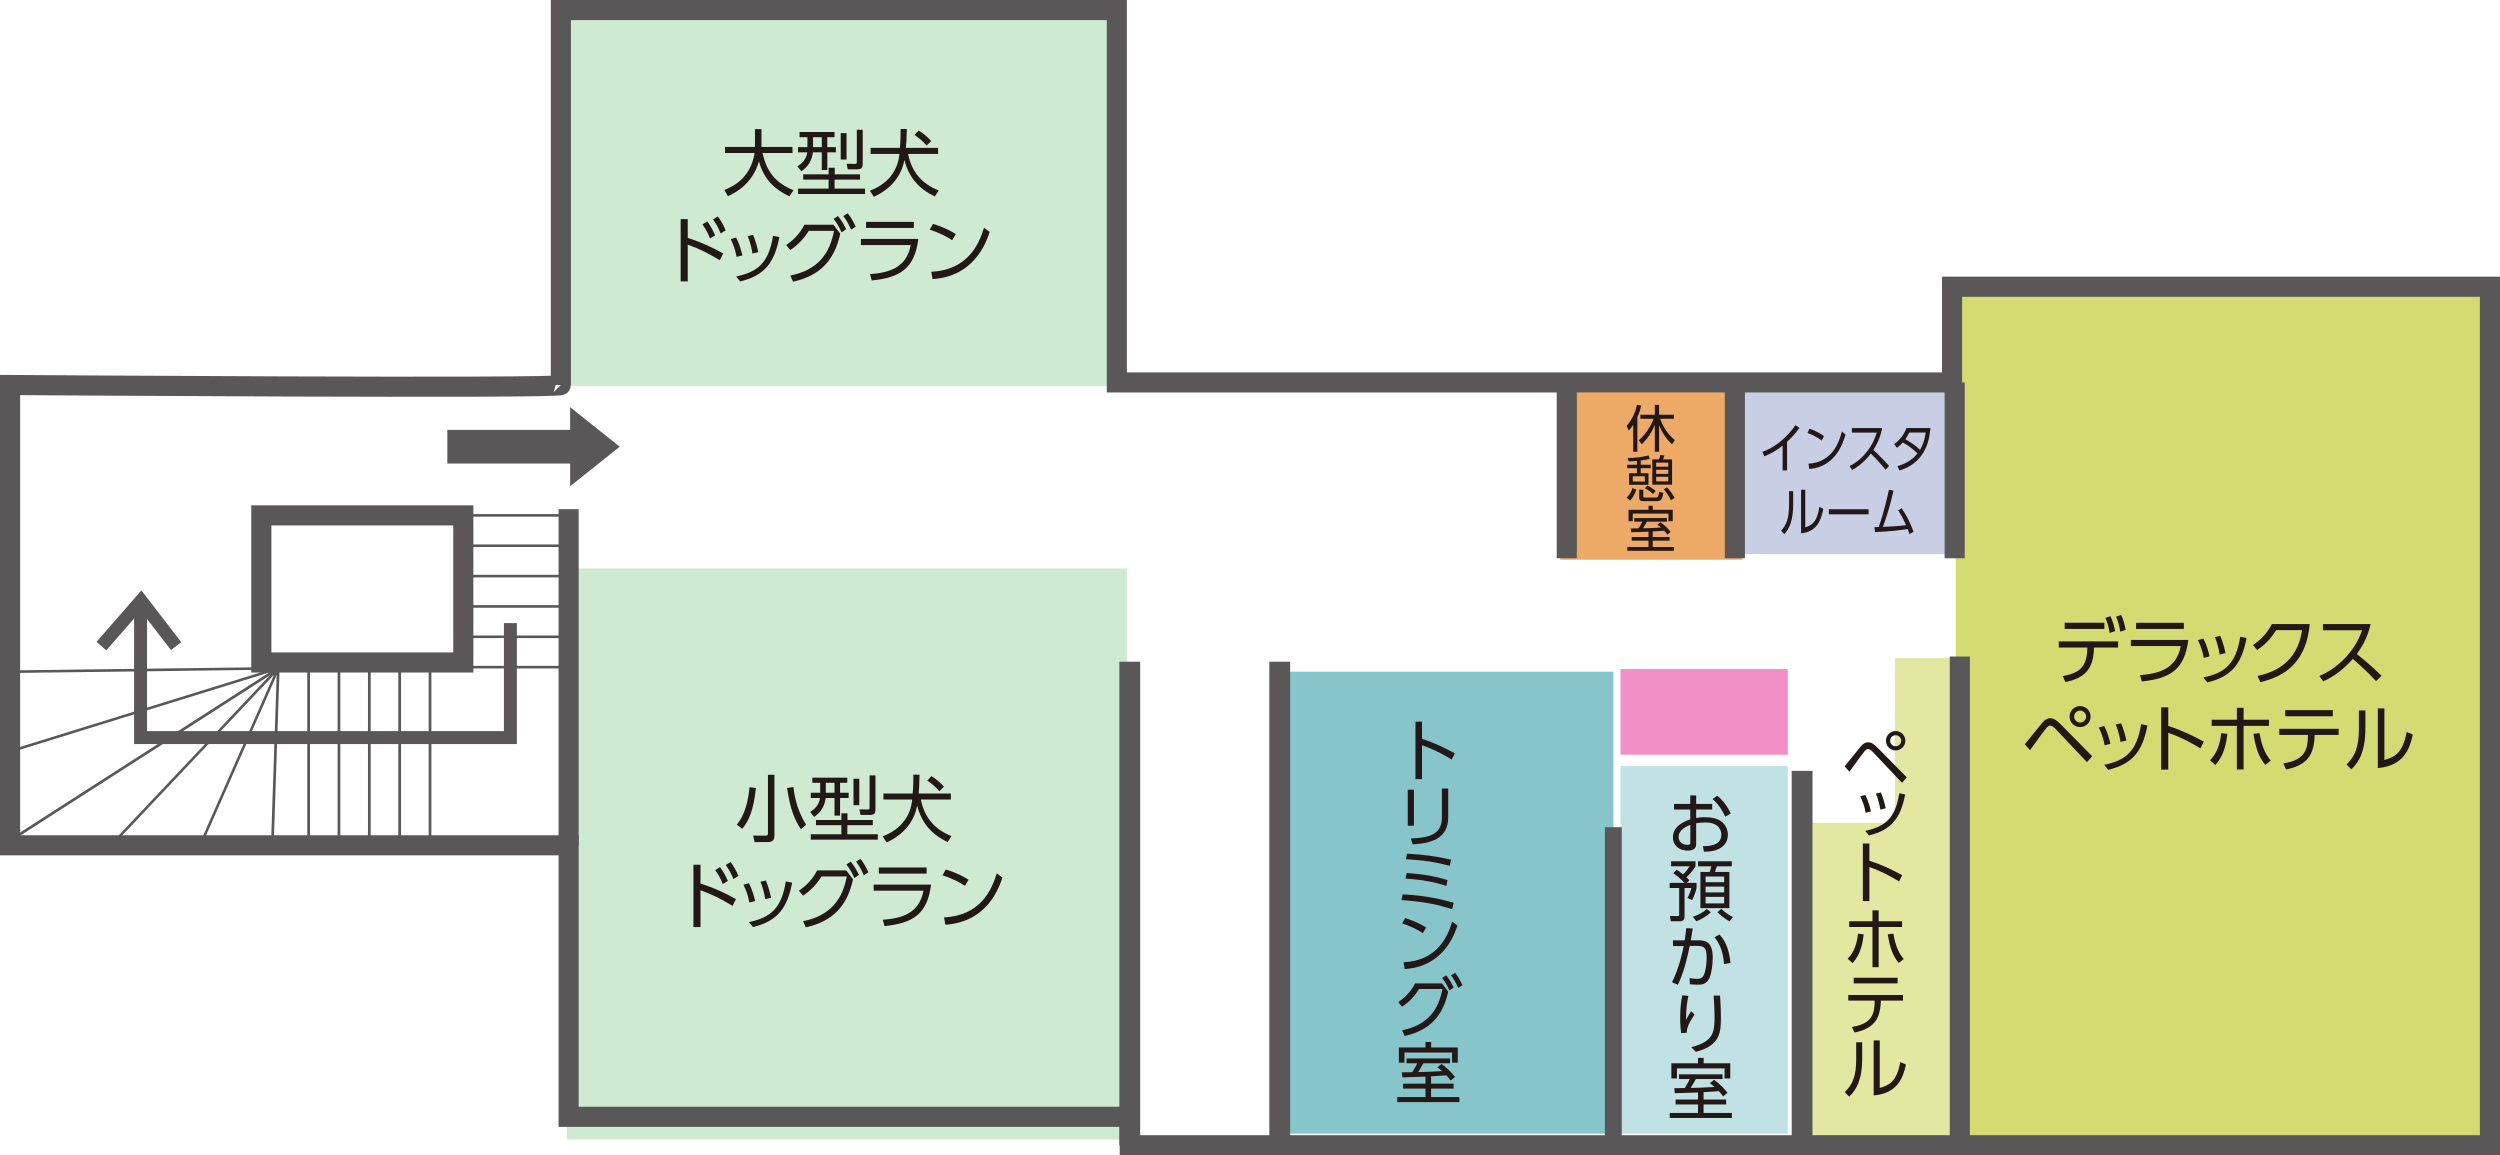 <?xml version="1.0" encoding="UTF-8"?>
<svg id="_レイヤー_2" data-name="レイヤー_2" xmlns="http://www.w3.org/2000/svg" viewBox="0 0 965.388 446.137">
  <g id="_レイヤー_1-2" data-name="レイヤー_1">
    <rect x="755.234" y="111.746" width="207.374" height="331.799" style="fill: #d4dc71;"/>
    <rect x="731.731" y="254.143" width="22.12" height="128.572" style="fill: #e3e8a1;"/>
    <rect x="694.404" y="317.738" width="59.447" height="123.042" style="fill: #e3e8a1;"/>
    <rect x="492.197" y="259.383" width="130.814" height="178.383" style="fill: #86c6ca;"/>
    <rect x="625.766" y="295.84" width="64.6" height="141.927" style="fill: #c1e2e4;"/>
    <rect x="625.766" y="258.378" width="64.6" height="33.055" style="fill: #f38fc7;"/>
    <rect x="672.743" y="148.029" width="78.921" height="65.948" style="fill: #c8cee4;"/>
    <rect x="602.471" y="145.866" width="70.272" height="70.272" style="fill: #edaa66;"/>
    <rect x="218.918" y="219.495" width="216.222" height="220.547" style="fill: #ceebd1;"/>
    <rect x="218.676" y="5.322" width="211.898" height="143.788" style="fill: #ceebd1;"/>
    <g>
      <path d="M216.578,148.676V3.884h214.69v143.793h322.535v-36.947h207.7v331.522H436.261v-10.984h-216.688v-104.849H3.884v-177.744s214.191,1.498,212.693,0Z" style="fill: none; stroke: #595757; stroke-miterlimit: 10; stroke-width: 7.769px;"/>
      <g>
        <line x1="178.905" y1="199.016" x2="217.675" y2="199.016" style="fill: none; stroke: #595757; stroke-miterlimit: 10;"/>
        <line x1="178.905" y1="210.737" x2="217.675" y2="210.737" style="fill: none; stroke: #595757; stroke-miterlimit: 10;"/>
        <line x1="178.905" y1="222.458" x2="217.675" y2="222.458" style="fill: none; stroke: #595757; stroke-miterlimit: 10;"/>
        <line x1="178.905" y1="234.179" x2="217.675" y2="234.179" style="fill: none; stroke: #595757; stroke-miterlimit: 10;"/>
        <line x1="178.905" y1="245.9" x2="217.675" y2="245.9" style="fill: none; stroke: #595757; stroke-miterlimit: 10;"/>
        <line x1="178.905" y1="257.621" x2="217.675" y2="257.621" style="fill: none; stroke: #595757; stroke-miterlimit: 10;"/>
      </g>
      <line x1="166.057" y1="258.072" x2="166.057" y2="323.869" style="fill: none; stroke: #595757; stroke-miterlimit: 10; stroke-width: 1.05px;"/>
      <line x1="154.336" y1="258.072" x2="154.336" y2="323.869" style="fill: none; stroke: #595757; stroke-miterlimit: 10; stroke-width: 1.05px;"/>
      <line x1="142.615" y1="258.072" x2="142.615" y2="323.869" style="fill: none; stroke: #595757; stroke-miterlimit: 10; stroke-width: 1.05px;"/>
      <line x1="130.894" y1="258.072" x2="130.894" y2="323.869" style="fill: none; stroke: #595757; stroke-miterlimit: 10; stroke-width: 1.05px;"/>
      <line x1="119.173" y1="258.072" x2="119.173" y2="323.869" style="fill: none; stroke: #595757; stroke-miterlimit: 10; stroke-width: 1.05px;"/>
      <polyline points="105.23 324.236 107.452 258.072 3.539 324.792" style="fill: none; stroke: #595757; stroke-miterlimit: 10; stroke-width: 1.05px;"/>
      <polyline points="42.731 326.594 107.452 258.072 77.518 326.005" style="fill: none; stroke: #595757; stroke-miterlimit: 10;"/>
      <polyline points="6.176 289.449 107.452 258.072 4.407 259.379" style="fill: none; stroke: #595757; stroke-miterlimit: 10;"/>
      <line x1="219.573" y1="326.419" x2="219.573" y2="196.607" style="fill: none; stroke: #595757; stroke-miterlimit: 10; stroke-width: 7.769px;"/>
      <line x1="436.261" y1="442.252" x2="436.261" y2="255.522" style="fill: none; stroke: #595757; stroke-miterlimit: 10; stroke-width: 8.031px;"/>
      <line x1="494.177" y1="442.252" x2="494.177" y2="255.522" style="fill: none; stroke: #595757; stroke-miterlimit: 10; stroke-width: 8.031px;"/>
      <line x1="695.887" y1="442.252" x2="695.887" y2="297.676" style="fill: none; stroke: #595757; stroke-miterlimit: 10; stroke-width: 8.031px;"/>
      <line x1="622.992" y1="442.252" x2="622.992" y2="319.429" style="fill: none; stroke: #595757; stroke-miterlimit: 10; stroke-width: 6.513px;"/>
      <line x1="756.799" y1="439.257" x2="756.799" y2="253.525" style="fill: none; stroke: #595757; stroke-miterlimit: 10; stroke-width: 7.769px;"/>
      <line x1="754.802" y1="215.579" x2="754.802" y2="147.677" style="fill: none; stroke: #595757; stroke-miterlimit: 10; stroke-width: 7.769px;"/>
      <line x1="669.924" y1="215.579" x2="669.924" y2="147.677" style="fill: none; stroke: #595757; stroke-miterlimit: 10; stroke-width: 7.769px;"/>
      <line x1="605.018" y1="215.579" x2="605.018" y2="147.677" style="fill: none; stroke: #595757; stroke-miterlimit: 10; stroke-width: 7.769px;"/>
      <polyline points="197.089 240.618 197.089 284.82 54.28 284.82 54.28 232.117" style="fill: none; stroke: #595757; stroke-miterlimit: 10; stroke-width: 5px;"/>
      <rect x="100.915" y="199.016" width="77.991" height="56.802" style="fill: none; stroke: #595757; stroke-miterlimit: 10; stroke-width: 7.769px;"/>
    </g>
    <g>
      <path d="M291.536,49.856h2.504v6.892h11.984v2.335h-11.59c1.744,7.371,4.979,11.477,11.984,14.375l-1.575,2.364c-5.851-2.757-9.93-6.695-11.759-13.503-2.56,8.748-9.058,12.097-12.012,13.447l-1.35-2.42c4.191-1.631,10.184-5.092,11.675-14.263h-11.421v-2.335h11.561v-6.892Z" style="fill: #231815;"/>
      <path d="M322.254,50.981v1.998h-2.785v3.825h3.32v2.026h-3.32v6.807h-2.137v-6.807h-3.404c-.506,4.107-2.813,6.132-4.472,7.314l-1.547-1.912c1.688-1.013,3.46-2.673,3.826-5.401h-3.573v-2.026h3.629v-3.825h-3.038v-1.998h13.503ZM308.16,72.839h11.815v-3.489h-9.818v-2.025h9.818v-2.56h2.363v2.56h9.762v2.025h-9.818v3.489h11.759v2.081h-25.881v-2.081ZM317.331,52.979h-3.376v3.825h3.376v-3.825ZM326.895,51.402v10.212h-2.25v-10.212h2.25ZM333.141,50.109v12.968c0,1.069-.028,2.306-2.053,2.306h-3.713l-.45-2.137,3.235.027c.591,0,.703-.169.703-.76v-12.405h2.278Z" style="fill: #231815;"/>
      <path d="M360.99,75.877c-6.273-3.094-9.931-7.202-11.759-14.094-1.772,9.621-9.818,13.306-11.787,14.207l-1.519-2.335c10.352-3.966,11.168-12.097,11.393-14.207h-11.112v-2.335h11.309c.253-3.178.253-5.513.253-7.285h2.391c-.056,3.909-.197,5.767-.338,7.285h12.434v2.335h-11.59c1.378,6.921,5.317,11.562,11.843,14.094l-1.519,2.335ZM357.839,56.213c-1.716-1.856-2.645-2.644-4.698-4.107l1.603-1.716c1.856,1.154,3.404,2.476,4.839,4.079l-1.744,1.743Z" style="fill: #231815;"/>
      <path d="M277.949,100.49c-4.979-2.954-7.483-4.22-12.378-6.02v14.207h-2.729v-24.052h2.729v7.229c4.923,1.575,9.565,3.714,13.7,6.02l-1.322,2.616ZM273.111,85.525c1.35,1.772,2.222,3.516,3.038,5.344l-1.969,1.21c-.872-2.194-1.575-3.46-2.926-5.429l1.857-1.125ZM277.19,83.583c1.238,1.576,2.053,3.123,3.038,5.345l-1.969,1.21c-.9-2.278-1.547-3.404-2.926-5.429l1.857-1.126Z" style="fill: #231815;"/>
      <path d="M284.419,99.196c-.45-2.701-1.266-4.811-2.25-6.863l2.109-.591c1.35,2.588,2.025,5.288,2.392,6.892l-2.25.562ZM284.25,106.764c8.721-1.8,12.659-5.627,14.263-15.726l2.447.506c-1.856,9.621-5.457,14.826-15.134,17.132l-1.575-1.912ZM290.58,97.903c-.394-2.308-.956-4.585-1.856-6.724l2.081-.478c.816,1.856,1.66,4.838,2.025,6.667l-2.25.535Z" style="fill: #231815;"/>
      <path d="M305.179,106.398c10.914-2.166,15.275-8.777,16.879-17.244h-9.762c-1.857,2.954-3.938,5.261-7.117,7.399l-1.604-1.913c2.194-1.491,5.064-3.91,7.033-7.848h11.252l2.616,3.46c-2.335,10.718-8.214,16.287-18.229,18.537l-1.069-2.391ZM323.576,83.415c1.435,1.772,1.997,2.785,3.179,5.119l-1.772,1.21c-.985-2.193-1.688-3.403-3.067-5.232l1.66-1.097ZM327.346,82.346c1.435,1.829,1.913,2.814,3.095,5.176l-1.8,1.181c-.956-2.166-1.519-3.291-2.982-5.288l1.687-1.069Z" style="fill: #231815;"/>
      <path d="M354.604,92.277c-1.407,11.364-6.892,14.881-17.948,16.034l-.703-2.447c7.23-.563,14.094-2.364,15.725-11.225h-19.242v-2.362h22.167ZM352.888,85.666v2.362h-18.454v-2.362h18.454Z" style="fill: #231815;"/>
      <path d="M367.684,92.754c-1.66-1.125-4.614-2.785-8.665-4.051l1.266-2.25c4.979,1.491,8.074,3.489,8.805,3.939l-1.406,2.362ZM359.61,104.964c14.234-.76,18.426-10.719,20.367-17.02l2.194,1.632c-1.35,3.994-5.851,17.131-22.055,18.2l-.506-2.813Z" style="fill: #231815;"/>
    </g>
    <g>
      <path d="M284.509,318.435c1.378-1.687,4.107-5.401,4.923-14.459l2.476.337c-.928,8.721-2.813,12.772-5.289,15.753l-2.11-1.631ZM299.052,322.626c0,1.885-.844,2.533-2.588,2.533h-5.064l-.591-2.504,4.754.029c.872,0,.985-.225.985-.929v-22.561h2.504v23.433ZM306.394,303.919c.169,1.66.872,8.271,4.895,14.544l-2.025,1.744c-2.363-3.629-4.051-7.343-5.345-15.951l2.476-.337Z" style="fill: #231815;"/>
      <path d="M327.182,300.29v1.998h-2.785v3.825h3.32v2.026h-3.32v6.807h-2.137v-6.807h-3.404c-.506,4.107-2.813,6.132-4.472,7.314l-1.547-1.912c1.688-1.013,3.46-2.673,3.826-5.401h-3.573v-2.026h3.629v-3.825h-3.038v-1.998h13.503ZM313.089,322.148h11.815v-3.489h-9.818v-2.025h9.818v-2.56h2.363v2.56h9.762v2.025h-9.818v3.489h11.759v2.081h-25.881v-2.081ZM322.26,302.288h-3.376v3.825h3.376v-3.825ZM331.824,300.712v10.212h-2.25v-10.212h2.25ZM338.069,299.418v12.968c0,1.069-.028,2.306-2.053,2.306h-3.713l-.45-2.137,3.235.027c.591,0,.703-.169.703-.76v-12.405h2.278Z" style="fill: #231815;"/>
      <path d="M365.918,325.186c-6.273-3.094-9.931-7.202-11.759-14.094-1.772,9.621-9.818,13.306-11.787,14.207l-1.519-2.335c10.352-3.966,11.168-12.097,11.393-14.207h-11.112v-2.335h11.309c.253-3.178.253-5.513.253-7.285h2.391c-.056,3.909-.197,5.767-.338,7.285h12.434v2.335h-11.59c1.378,6.921,5.317,11.562,11.843,14.094l-1.519,2.335ZM362.767,305.522c-1.716-1.856-2.645-2.644-4.698-4.107l1.603-1.716c1.856,1.154,3.404,2.476,4.839,4.079l-1.744,1.743Z" style="fill: #231815;"/>
      <path d="M282.877,349.8c-4.979-2.954-7.483-4.22-12.378-6.02v14.207h-2.729v-24.052h2.729v7.229c4.923,1.575,9.565,3.714,13.7,6.02l-1.322,2.616ZM278.039,334.835c1.35,1.772,2.222,3.516,3.038,5.344l-1.969,1.21c-.872-2.194-1.575-3.46-2.926-5.429l1.857-1.125ZM282.118,332.893c1.238,1.576,2.053,3.123,3.038,5.345l-1.969,1.21c-.9-2.278-1.547-3.404-2.926-5.429l1.857-1.126Z" style="fill: #231815;"/>
      <path d="M289.348,348.505c-.45-2.701-1.266-4.811-2.25-6.863l2.109-.591c1.35,2.588,2.025,5.288,2.392,6.892l-2.25.562ZM289.179,356.074c8.721-1.8,12.659-5.627,14.263-15.726l2.447.506c-1.856,9.621-5.457,14.826-15.134,17.132l-1.575-1.912ZM295.508,347.212c-.394-2.308-.956-4.585-1.856-6.724l2.081-.478c.816,1.856,1.66,4.838,2.025,6.667l-2.25.535Z" style="fill: #231815;"/>
      <path d="M310.107,355.707c10.914-2.166,15.275-8.777,16.879-17.244h-9.762c-1.857,2.954-3.938,5.261-7.117,7.399l-1.604-1.913c2.194-1.491,5.064-3.91,7.033-7.848h11.252l2.616,3.46c-2.335,10.718-8.214,16.287-18.229,18.537l-1.069-2.391ZM328.505,332.725c1.435,1.772,1.997,2.785,3.179,5.119l-1.772,1.21c-.985-2.193-1.688-3.403-3.067-5.232l1.66-1.097ZM332.274,331.655c1.435,1.829,1.913,2.814,3.095,5.176l-1.8,1.181c-.956-2.166-1.519-3.291-2.982-5.288l1.687-1.069Z" style="fill: #231815;"/>
      <path d="M359.532,341.586c-1.407,11.364-6.892,14.881-17.948,16.034l-.703-2.447c7.23-.563,14.094-2.364,15.725-11.225h-19.242v-2.362h22.167ZM357.816,334.975v2.362h-18.454v-2.362h18.454Z" style="fill: #231815;"/>
      <path d="M372.613,342.064c-1.66-1.125-4.614-2.785-8.665-4.051l1.266-2.25c4.979,1.491,8.074,3.489,8.805,3.939l-1.406,2.362ZM364.539,354.273c14.234-.76,18.426-10.719,20.367-17.02l2.194,1.632c-1.35,3.994-5.851,17.131-22.055,18.2l-.506-2.813Z" style="fill: #231815;"/>
    </g>
    <g>
      <path d="M797.565,263.376l-1.041-2.306c7.117-1.267,9.396-3.995,9.508-11.027h-11.027v-2.364h22.899v2.364h-9.284c-.225,8.186-3.291,11.73-11.055,13.334ZM812.615,240.477v2.391h-15.332v-2.391h15.332ZM814.95,237.945c.9,1.885,1.294,3.376,1.828,5.738l-2.11.732c-.394-2.335-.788-3.685-1.66-5.824l1.941-.647ZM819.113,237.467c.844,1.829,1.266,3.46,1.744,5.767l-2.11.704c-.394-2.447-.731-3.629-1.603-5.851l1.969-.619Z" style="fill: #231815;"/>
      <path d="M845.022,247.116c-1.407,11.364-6.893,14.881-17.948,16.034l-.703-2.448c7.23-.562,14.094-2.362,15.725-11.224h-19.242v-2.362h22.167ZM843.305,240.505v2.362h-18.454v-2.362h18.454Z" style="fill: #231815;"/>
      <path d="M850.985,254.036c-.45-2.701-1.266-4.809-2.25-6.863l2.109-.591c1.35,2.588,2.025,5.288,2.392,6.892l-2.25.562ZM850.816,261.603c8.721-1.8,12.659-5.625,14.263-15.725l2.447.506c-1.856,9.621-5.457,14.826-15.134,17.132l-1.575-1.913ZM857.146,252.743c-.394-2.308-.956-4.585-1.856-6.724l2.081-.478c.816,1.856,1.66,4.838,2.025,6.667l-2.25.535Z" style="fill: #231815;"/>
      <path d="M871.772,261.012c5.654-1.237,15.303-4.501,17.188-17.694h-9.987c-1.856,2.926-3.966,5.401-7.371,7.68l-1.603-1.913c2.701-1.828,5.373-4.303,7.286-8.102h14.628c-1.238,14.263-9.199,20.198-19.073,22.42l-1.069-2.391Z" style="fill: #231815;"/>
      <path d="M915.46,240.983c-1.322,5.599-3.573,9.115-5.373,11.562,4.867,3.883,7.455,6.357,9.565,8.44l-2.138,2.025c-3.966-4.332-8.073-7.792-8.973-8.552-1.379,1.519-5.261,5.879-11.393,8.664l-1.519-2.081c2.335-1.012,6.386-3.01,10.521-7.596,3.517-3.91,4.951-7.258,5.992-10.07h-15.107v-2.392h18.426Z" style="fill: #231815;"/>
      <path d="M781.897,287.426c1.069-1.294,5.626-7.033,6.61-8.186,1.069-1.266,2.025-1.884,3.179-1.884,1.379,0,2.56.816,3.854,2.137l12.349,12.518-1.997,2.306-12.434-13.137c-.422-.422-1.125-.984-1.8-.984-.534,0-1.013.45-1.35.816-.816.956-1.941,2.503-6.414,8.664l-1.997-2.25ZM807.298,276.709c0,2.25-1.828,4.051-4.051,4.051-2.25,0-4.079-1.8-4.079-4.051s1.857-4.051,4.079-4.051c2.222,0,4.051,1.8,4.051,4.051ZM800.941,276.709c0,1.266,1.041,2.306,2.306,2.306,1.294,0,2.307-1.068,2.307-2.306,0-1.294-1.069-2.306-2.307-2.306s-2.306.985-2.306,2.306Z" style="fill: #231815;"/>
      <path d="M812.7,287.792c-.45-2.701-1.266-4.811-2.25-6.863l2.109-.591c1.35,2.588,2.025,5.288,2.392,6.892l-2.25.562ZM812.531,295.36c8.721-1.8,12.659-5.627,14.263-15.726l2.447.506c-1.856,9.621-5.457,14.826-15.134,17.132l-1.575-1.912ZM818.86,286.499c-.394-2.308-.956-4.585-1.856-6.724l2.081-.478c.816,1.856,1.66,4.838,2.025,6.667l-2.25.535Z" style="fill: #231815;"/>
      <path d="M849.691,289.002c-1.913-1.181-6.526-3.994-12.406-6.02v14.207h-2.729v-24.052h2.729v7.202c5.317,1.687,9.677,3.853,13.728,6.048l-1.322,2.616Z" style="fill: #231815;"/>
      <path d="M853.403,293.587c2.982-2.982,3.994-7.005,4.304-10.464l2.391.253c-.394,3.714-1.266,8.327-4.641,12.068l-2.053-1.856ZM866.372,297.132h-2.588v-16.823h-9.733v-2.391h9.733v-4.586h2.588v4.586h9.79v2.391h-9.79v16.823ZM872.532,283.095c.844,4.895,2.025,7.821,4.332,10.633l-2.109,1.632c-2.532-3.123-3.629-6.218-4.585-11.985l2.363-.281Z" style="fill: #231815;"/>
      <path d="M893.799,284.304c0,1.322-.31,4.472-1.435,6.751-2.166,4.416-7.202,5.598-9.593,6.076l-1.069-2.306c6.413-1.125,9.508-3.46,9.508-10.381v-.647h-11.027v-2.364h22.899v2.364h-9.284v.506ZM900.832,274.233v2.364h-18.37v-2.364h18.37Z" style="fill: #231815;"/>
      <path d="M913.406,281.21c0,9.086-2.532,13.081-5.429,15.894l-1.857-1.885c3.123-3.122,4.783-6.329,4.783-13.811v-7.061h2.504v6.863ZM920.748,293.475c3.46-1.069,7.061-2.166,8.58-10.831l2.391,1.013c-1.237,5.625-3.544,12.068-13.503,12.94v-23.039h2.532v19.917Z" style="fill: #231815;"/>
    </g>
    <g>
      <path d="M690.087,181.667h-1.715v-9.578c-2.429,1.953-4.751,3.187-7.038,4.111l-.786-1.706c5.091-1.829,9.485-5.549,12.808-10.359l1.5,1.131c-.786,1.068-2.268,3.062-4.769,5.364v11.037Z" style="fill: #231815;"/>
      <path d="M703.464,170.137c-1.054-.822-2.93-2.035-5.502-2.959l.804-1.644c3.162,1.089,5.126,2.548,5.591,2.877l-.893,1.726ZM698.337,179.058c9.039-.555,11.7-7.831,12.933-12.435l1.393,1.192c-.857,2.918-3.715,12.517-14.004,13.298l-.322-2.055Z" style="fill: #231815;"/>
      <path d="M726.825,165.308c-.84,4.09-2.269,6.66-3.412,8.447,3.09,2.837,4.734,4.645,6.074,6.166l-1.358,1.48c-2.519-3.165-5.126-5.694-5.698-6.249-.875,1.109-3.34,4.296-7.234,6.33l-.965-1.52c1.482-.74,4.055-2.2,6.681-5.549,2.233-2.857,3.144-5.303,3.805-7.359h-9.593v-1.747h11.7Z" style="fill: #231815;"/>
      <path d="M731.448,171.474c2.126-1.521,3.697-3.433,4.769-6.166h9.235c-.321,3.35-1.25,13.174-11.968,16.381l-.768-1.706c2.929-.801,5.698-2.322,7.735-4.892-1.483-1.459-3.055-2.733-5.681-4.254-.518.596-1.018,1.172-2.268,2.075l-1.054-1.438ZM737.289,167.013c-.732,1.439-1.054,1.912-1.536,2.591,1.857,1.068,3.912,2.342,5.68,4.09.947-1.604,1.769-3.494,2.179-6.681h-6.323Z" style="fill: #231815;"/>
      <path d="M692.444,194.702c0,6.638-1.608,9.558-3.448,11.613l-1.179-1.377c1.983-2.282,3.037-4.625,3.037-10.092v-5.159h1.59v5.016ZM697.107,203.664c2.197-.782,4.484-1.583,5.448-7.914l1.518.74c-.786,4.111-2.25,8.818-8.574,9.455v-16.833h1.608v14.552Z" style="fill: #231815;"/>
      <path d="M721.575,196.655v1.953h-15.362v-1.953h15.362Z" style="fill: #231815;"/>
      <path d="M723.858,203.54c.071,0,1.447-.041,1.626-.041.339-.924,2.215-6.331,3.948-14.387l1.768.349c-1.465,6.413-2.983,11.017-4.108,13.997,2.858-.082,6.145-.309,8.949-.678-.804-1.788-1.358-2.981-3.055-5.714l1.376-.802c2.125,3.228,3.322,5.653,4.573,9.105l-1.608.843c-.214-.699-.34-1.089-.643-1.911-3.715.513-6.466.904-12.665,1.171l-.161-1.931Z" style="fill: #231815;"/>
    </g>
    <g>
      <path d="M560.564,293.32c-1.766-1.09-6.025-3.687-11.452-5.558v13.114h-2.519v-22.203h2.519v6.648c4.908,1.557,8.933,3.557,12.673,5.583l-1.221,2.415Z" style="fill: #231815;"/>
      <path d="M545.997,318.87h-2.389v-13.945h2.389v13.945ZM559.24,315.546c0,8.673-7.115,10.102-13.737,10.517l-.701-2.259c7.011-.337,11.997-1.48,11.997-8.102v-11.192h2.441v11.036Z" style="fill: #231815;"/>
      <path d="M560.72,351.096c-5.531-1.792-10.284-2.831-19.528-3.532l.468-2.207c10.309.52,16.853,2.442,19.71,3.272l-.649,2.467ZM558.539,342.085c-5.089-1.609-9.297-2.337-15.789-2.831l.442-2.155c7.323.546,11.452,1.428,15.763,2.727l-.416,2.259ZM559.863,334.346c-5.428-1.454-10.491-2.207-16.931-2.545l.39-2.155c6.258.365,10.932.935,16.983,2.312l-.442,2.389Z" style="fill: #231815;"/>
      <path d="M549.424,360.338c-1.532-1.04-4.258-2.572-7.998-3.74l1.169-2.077c4.597,1.377,7.453,3.22,8.128,3.636l-1.299,2.182ZM541.971,371.607c13.141-.701,17.01-9.894,18.802-15.71l2.025,1.506c-1.247,3.687-5.402,15.815-20.359,16.802l-.468-2.597Z" style="fill: #231815;"/>
      <path d="M541.426,397.834c10.076-2,14.101-8.102,15.581-15.918h-9.011c-1.714,2.726-3.636,4.856-6.57,6.83l-1.48-1.767c2.025-1.376,4.674-3.609,6.492-7.245h10.388l2.415,3.194c-2.155,9.894-7.582,15.036-16.827,17.113l-.987-2.207ZM558.409,376.619c1.324,1.636,1.844,2.571,2.935,4.726l-1.636,1.117c-.909-2.025-1.558-3.142-2.831-4.831l1.532-1.012ZM561.889,375.632c1.324,1.687,1.766,2.596,2.857,4.778l-1.662,1.09c-.883-1.999-1.403-3.038-2.753-4.881l1.558-.987Z" style="fill: #231815;"/>
      <path d="M552.619,418.476h8.699v1.897h-8.699v3.272h10.932v1.947h-23.995v-1.947h10.907v-3.272h-8.647v-1.897h8.647v-2.726c-1.428.025-7.687.26-8.959.285l-.182-1.947c.285.025,3.506-.052,4.025-.052,1.299-2.052,1.584-2.701,1.921-3.454h-4.129v-1.844h16.802v1.844h-10.309c-.935,1.687-1.039,1.869-2,3.401,3.973-.077,4.856-.104,9.219-.363-.779-.701-1.299-1.09-1.818-1.48l1.636-1.272c2.493,1.74,4.311,3.869,5.194,5.012l-1.688,1.402c-.415-.572-.675-.935-1.636-2.025-.779.052-5.687.337-5.92.363v2.856ZM552.644,402.377v2.104h10.284v5.869h-2.208v-3.896h-18.385v3.896h-2.155v-5.869h10.284v-2.104h2.181Z" style="fill: #231815;"/>
    </g>
    <polyline points="39.153 249.507 54.481 231.925 68.005 249.507" style="fill: none; stroke: #595757; stroke-miterlimit: 10; stroke-width: 5px;"/>
    <polygon points="229.736 164.865 220.162 157.234 220.162 165.999 172.748 165.999 172.748 178.994 220.162 178.994 220.162 187.758 229.736 180.127 239.31 172.496 229.736 164.865" style="fill: #595757;"/>
    <g>
      <path d="M654.984,315.871c1.065-.182,2.026-.312,3.246-.312,2.726,0,4.96.52,6.44,1.61,1.688,1.247,2.545,3.194,2.545,5.219,0,2.234-1.039,4.701-4.622,5.896-1.064.363-2.675.597-4.622.622l-.389-2.154c2.311-.026,7.115-.13,7.115-4.441,0-1.637-.883-4.701-6.18-4.701-1.533,0-2.675.155-3.532.312v7.946c0,1.22-.441,2.597-3.246,2.597-3.454,0-5.739-2.078-5.739-5.091,0-4.414,4.337-6.102,6.7-7.011v-3.766h-6.259v-2.155h6.259v-3.298h2.285v3.298h6.181v2.155h-6.181v3.272ZM652.726,318.52c-1.532.65-4.518,1.895-4.518,4.726,0,1.428,1.064,2.987,3.453,2.987.883,0,1.065-.26,1.065-.753v-6.96ZM663.113,307.276c2.986,2.337,4.441,5.219,5.246,6.856l-2.13,1.246c-1.091-2.259-2.389-4.648-4.908-6.83l1.792-1.272Z" style="fill: #231815;"/>
      <path d="M651.427,340.929h3.713v1.974c-.363,1.48-.961,3.194-1.714,4.674l-1.818-.805c.909-1.688,1.247-2.805,1.532-3.869h-2.649v10.906c0,1.48-.701,1.948-1.895,1.948h-3.428l-.312-2.052,2.857.052c.338,0,.701,0,.701-.623v-10.231h-3.662v-1.974h5.687c-1.558-1.662-2.571-2.572-4.285-3.714l1.299-1.35c.468.26,1.064.623,2.467,1.792.727-.675,1.584-1.662,2.545-3.142h-7.167v-1.922h9.427v1.895c-.416.728-1.169,2.052-3.506,4.311.727.623.857.805,1.143,1.169l-.935.961ZM653.686,354.016c2.467-.83,3.921-1.636,5.375-3.012l1.584,1.272c-2.077,2.052-4.934,3.22-5.583,3.48l-1.376-1.74ZM668.748,332.592v1.948h-5.765c-.129.389-.519,1.557-.727,2.154h5.558v13.997h-11.193v-13.997h3.584c.415-1.169.519-1.532.649-2.154h-5.142v-1.948h13.036ZM665.787,338.487h-7.167v2.182h7.167v-2.182ZM665.787,342.357h-7.167v2.259h7.167v-2.259ZM665.787,346.33h-7.167v2.519h7.167v-2.519ZM664.619,350.952c2.389,2.104,3.74,2.779,4.545,3.168l-1.273,1.662c-.597-.312-2.779-1.584-4.7-3.506l1.428-1.324Z" style="fill: #231815;"/>
      <path d="M645.662,379.283c2.883-5.766,4.181-12.31,4.493-13.971l-4.129.025v-2.234h4.519c.259-1.636.389-2.649.597-4.674l2.519.105c-.311,2.051-.415,2.649-.753,4.57h2.805c3.09,0,5.661.675,5.661,6.701,0,2.077-.312,5.635-1.247,7.842-1.116,2.597-3.324,2.597-4.518,2.597-1.506,0-2.649-.13-3.064-.182l-.104-2.389c.597.104,1.506.312,2.831.312,1.74,0,2.441-.572,2.986-2.312.363-1.117.779-3.376.779-5.973,0-4.336-1.428-4.493-4.571-4.441l-1.974.026c-1.064,5.141-2.311,10.257-4.57,15.01l-2.259-1.012ZM665.736,372.271c-.208-3.271-1.039-7.193-3.687-10.335l1.921-1.064c2.986,3.038,3.947,7.582,4.259,10.959l-2.493.441Z" style="fill: #231815;"/>
      <path d="M651.972,384.577c-.441,2.182-.909,4.908-.909,9.219.338-.623,1.064-1.921,1.974-3.324l1.35,1.299c-2.986,4.285-3.012,5.973-3.039,7.038l-2.181.13c-.129-1.013-.363-3.117-.363-5.973,0-4.259.519-7.116.805-8.622l2.363.234ZM664.204,384.447c.208,2.805.338,5.739.338,8.543,0,5.584-.286,10.803-9.686,13.166l-1.792-1.766c8.829-2.311,9.011-5.921,9.011-11.997,0-2.441-.052-3.142-.338-7.946h2.467Z" style="fill: #231815;"/>
      <path d="M657.841,424.594h8.699v1.895h-8.699v3.272h10.932v1.947h-23.995v-1.947h10.907v-3.272h-8.647v-1.895h8.647v-2.727c-1.428.025-7.687.26-8.959.285l-.182-1.947c.285.025,3.506-.052,4.025-.052,1.299-2.052,1.584-2.701,1.921-3.454h-4.129v-1.844h16.802v1.844h-10.309c-.935,1.687-1.039,1.869-2,3.401,3.973-.077,4.856-.104,9.219-.363-.779-.701-1.299-1.09-1.818-1.48l1.636-1.272c2.493,1.74,4.311,3.869,5.194,5.012l-1.688,1.402c-.415-.572-.675-.935-1.636-2.025-.779.052-5.687.337-5.92.363v2.857ZM657.867,408.493v2.104h10.284v5.869h-2.208v-3.896h-18.385v3.896h-2.155v-5.869h10.284v-2.104h2.181Z" style="fill: #231815;"/>
    </g>
    <g>
      <path d="M632.278,174.429h-1.617v-10.344c-.838,1.247-1.247,1.676-1.734,2.162l-.818-1.831c2.338-2.454,3.545-5.747,4.013-8.084l1.637.292c-.312,1.481-.702,2.728-1.481,4.442v13.363ZM632.824,170.007c2.571-2.24,4.519-5.104,5.727-8.299h-5.104v-1.557h5.571v-3.818h1.656v3.818h5.708v1.557h-5.279c.701,2.241,2.396,5.474,5.63,8.26l-1.052,1.617c-2.24-2.046-3.935-4.616-5.007-7.441v10.286h-1.656v-10.383c-1.208,2.941-2.805,5.377-5.065,7.499l-1.13-1.538Z" style="fill: #231815;"/>
      <path d="M628.129,192.19c1.403-1.364,2.026-2.941,2.299-3.74l1.461.642c-.974,2.65-1.831,3.604-2.416,4.188l-1.344-1.09ZM633.584,179.45h3.857v1.344h-3.857v1.948h2.981v4.461h-7.48v-4.461h3.02v-1.948h-3.74v-1.344h3.74v-1.481c-1.442.156-2.513.175-3.273.175l-.253-1.305c2.396.039,5.571-.312,8.065-.993l.37,1.344c-.76.175-1.675.409-3.429.623v1.637ZM635.162,183.91h-4.656v2.046h4.656v-2.046ZM634.577,189.092v2.533c0,.448.097.506.643.506h4.11c.935,0,1.071-.312,1.383-2.221l1.617.41c-.468,2.337-.76,3.194-2.474,3.194h-5.396c-.409,0-1.461,0-1.461-1.266v-3.156h1.578ZM638.298,190.747c-1.091-1.071-2.162-1.714-3.078-2.221l.916-1.051c1.285.564,2.649,1.637,3.234,2.124l-1.071,1.148ZM640.636,177.404c.195-.468.37-1.15.487-1.676l1.578.136c-.039.117-.409,1.286-.507,1.539h3.487v9.759h-7.636v-9.759h2.591ZM644.201,178.67h-4.675v1.558h4.675v-1.558ZM644.201,181.378h-4.675v1.598h4.675v-1.598ZM644.201,184.125h-4.675v1.753h4.675v-1.753ZM645.252,193.164c-.974-2.046-2.318-3.663-2.766-4.208l1.227-.779c.974.954,2.279,2.746,2.941,4.11l-1.403.877Z" style="fill: #231815;"/>
      <path d="M638.2,207.359h6.526v1.422h-6.526v2.454h8.202v1.461h-18v-1.461h8.182v-2.454h-6.487v-1.422h6.487v-2.046c-1.071.02-5.766.194-6.721.214l-.136-1.461c.214.02,2.63-.039,3.019-.039.974-1.538,1.189-2.025,1.442-2.591h-3.097v-1.383h12.604v1.383h-7.734c-.702,1.266-.779,1.403-1.5,2.552,2.981-.058,3.643-.077,6.916-.273-.584-.526-.974-.818-1.363-1.11l1.227-.954c1.87,1.305,3.234,2.902,3.896,3.759l-1.266,1.052c-.312-.429-.507-.702-1.227-1.519-.584.039-4.266.253-4.442.273v2.143ZM638.22,195.281v1.577h7.715v4.403h-1.656v-2.922h-13.792v2.922h-1.617v-4.403h7.715v-1.577h1.636Z" style="fill: #231815;"/>
    </g>
    <g>
      <path d="M712.315,295.93c.987-1.194,5.194-6.492,6.103-7.557.987-1.169,1.87-1.74,2.934-1.74,1.273,0,2.364.753,3.558,1.974l11.4,11.557-1.844,2.129-11.478-12.127c-.389-.39-1.039-.909-1.662-.909-.493,0-.935.415-1.246.753-.753.882-1.792,2.311-5.921,7.998l-1.844-2.078ZM735.764,286.036c0,2.077-1.688,3.739-3.739,3.739-2.078,0-3.766-1.662-3.766-3.739s1.714-3.739,3.766-3.739c2.051,0,3.739,1.662,3.739,3.739ZM729.896,286.036c0,1.169.961,2.13,2.13,2.13,1.194,0,2.129-.987,2.129-2.13,0-1.194-.987-2.129-2.129-2.129-1.143,0-2.13.909-2.13,2.129Z" style="fill: #231815;"/>
      <path d="M720.417,313.846c-.416-2.519-1.169-4.466-2.078-6.336l1.948-.545c1.246,2.389,1.87,4.881,2.207,6.362l-2.077.52ZM720.261,320.832c8.076-1.688,11.686-5.194,13.166-14.517l2.259.468c-1.714,8.88-5.038,13.685-13.971,15.815l-1.454-1.766ZM726.104,312.626c-.363-2.104-.883-4.233-1.714-6.181l1.921-.442c.753,1.715,1.558,4.441,1.87,6.154l-2.077.468Z" style="fill: #231815;"/>
      <path d="M733.323,340.385c-1.766-1.09-6.025-3.687-11.452-5.558v13.114h-2.519v-22.203h2.519v6.648c4.908,1.557,8.933,3.557,12.673,5.583l-1.221,2.415Z" style="fill: #231815;"/>
      <path d="M713.483,370.22c2.753-2.752,3.687-6.466,3.973-9.66l2.207.234c-.363,3.427-1.169,7.687-4.285,11.14l-1.895-1.714ZM725.455,373.492h-2.389v-15.529h-8.985v-2.207h8.985v-4.233h2.389v4.233h9.037v2.207h-9.037v15.529ZM731.142,360.533c.779,4.519,1.87,7.22,3.999,9.817l-1.947,1.506c-2.337-2.882-3.35-5.738-4.233-11.062l2.181-.26Z" style="fill: #231815;"/>
      <path d="M726.286,386.864c0,1.22-.286,4.129-1.324,6.233-2,4.077-6.648,5.168-8.855,5.609l-.987-2.13c5.92-1.039,8.777-3.194,8.777-9.582v-.597h-10.18v-2.182h21.139v2.182h-8.57v.467ZM732.778,377.567v2.182h-16.957v-2.182h16.957Z" style="fill: #231815;"/>
      <path d="M719.093,408.806c0,8.387-2.337,12.074-5.012,14.671l-1.714-1.739c2.883-2.883,4.415-5.844,4.415-12.751v-6.518h2.311v6.336ZM725.871,420.128c3.194-.987,6.518-2,7.92-9.998l2.207.935c-1.142,5.194-3.272,11.14-12.465,11.946v-21.269h2.338v18.386Z" style="fill: #231815;"/>
    </g>
  </g>
</svg>